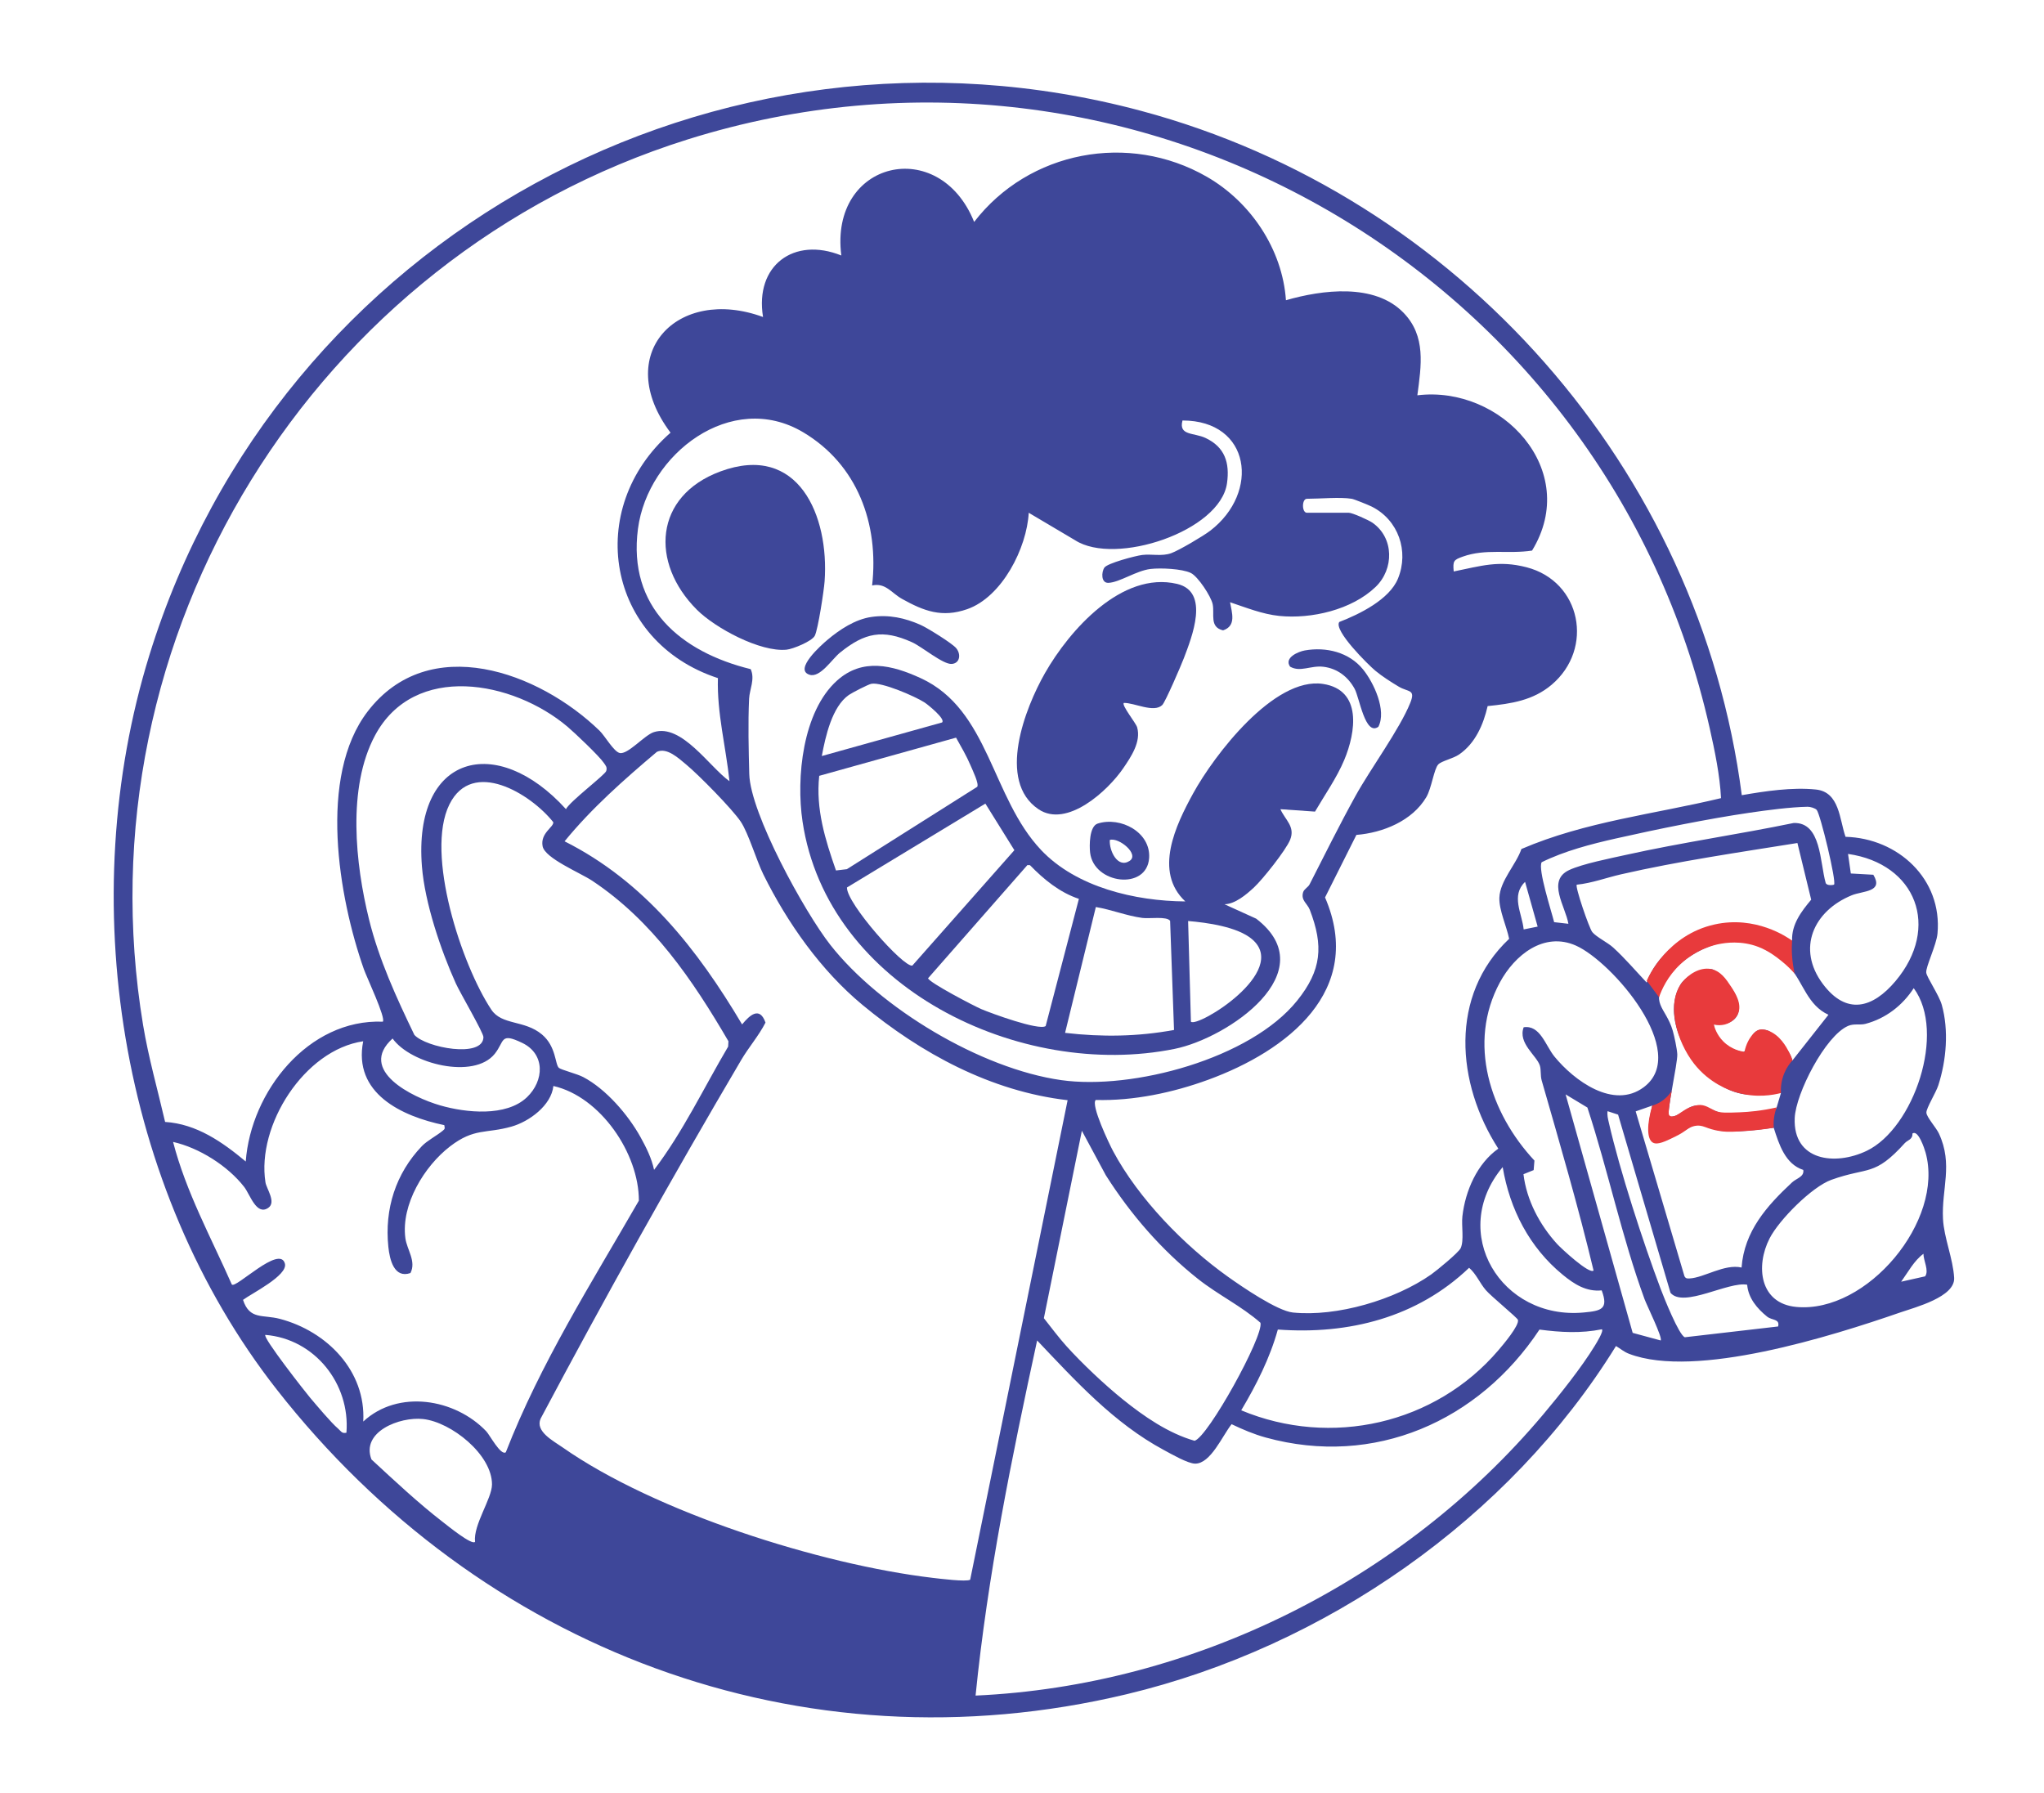 <svg viewBox="0 0 1796.72 1576.29" height="1576.29" width="1796.72" xmlns="http://www.w3.org/2000/svg" id="a"><path stroke-width="0" fill="#3e4799" d="M1531.06,698.99c20.56-3.58,44.31-7.14,65.18-4.98s20.65,26.4,26.03,41.57c46.01,1.23,85.25,37.03,80.83,85.08-.92,9.98-10.41,29.21-9.9,34.28.4,3.99,11.27,19.82,13.66,28.32,6.29,22.36,4.05,48.77-3.06,70.81-2.03,6.3-10.57,20-10.47,23.92.1,3.92,8.59,13.18,11.02,18.39,12.65,27.15,2.21,48.76,3.58,75.09.87,16.63,8.89,34.96,9.8,51.8.91,16.8-34.13,25.83-47.7,30.52-59.38,20.55-179.63,58.57-238,36.26-4.64-1.77-7.5-4.46-11.54-6.86-94.03,152.18-256.13,264.45-430.13,306.06-286.56,68.53-568.64-39.85-747.22-268-138.66-177.15-178.07-431.04-111.89-645.18C244.82,208.56,630.18-2.51,1003.13,97.47c278.69,74.72,490.86,314.61,527.93,601.52ZM1337.43,746.26c56.18-24.12,116.71-30.58,175.38-44.68-1-20.11-5.46-41.53-9.98-61.62C1412.87,240.18,997.89-.94,604.39,122.59,275.91,225.7,69.09,559.03,125.78,901.08c4.76,28.7,12.81,56.86,19.35,85.12,27.69,1.77,50.29,17.6,70.89,34.78,4.43-61.31,54.92-125.45,120.46-122.91,3.03-2.79-14.21-39.25-16.61-46.07-22.29-63.27-40.45-169.5,3.28-226.56,53.98-70.41,150.55-34.85,203.91,16.9,4.64,4.5,12.35,18.2,17.57,19.53,7.11,1.81,21.79-15.66,30.13-18.32,24.41-7.76,49,30.8,66.47,43.13-3.17-30.27-11.07-59.87-10.17-90.6-98.11-32.12-117.74-149.08-41.64-215.75-51.77-68.93,5.95-129.34,81.31-101.68-7.4-45.21,27.11-70.87,68.81-54.07-10.64-83.31,86.07-105.95,116.76-29.5,48.05-62.39,135.94-79.11,204.45-39.75,38.55,22.15,66.54,63.66,69.63,108.58,31.83-9.19,77.94-15.18,103.32,10.97,19.98,20.58,15.63,46.47,12.19,72.6,73.94-9.01,143.99,65.88,100.83,136.48-20.82,3.25-40.68-1.95-61.01,5.36-7.87,2.83-8.73,3.7-7.86,13.01,23.92-4.8,39.37-10.05,63.94-3.72,48.19,12.41,59.65,71.6,22.11,103.32-16.29,13.77-35.53,16.65-56.22,18.73-3.74,16.21-10.86,32.78-25.08,42.53-5.33,3.66-15.37,5.69-18.3,8.74-3.81,3.97-5.89,20.93-10.54,28.78-12.36,20.87-38.14,31.32-61.45,33.19l-27.56,54.97c35.41,82.1-33.57,134.94-102.59,160.21-31.11,11.39-65.8,18.71-98.95,17.81-4.64,4.18,11.88,38.72,15.24,44.99,22.33,41.77,62.55,83.04,100.97,110.41,12.42,8.85,43.36,30.03,57.06,31.43,38.62,3.95,89.8-11.17,121.5-33.41,4.75-3.33,24.21-19.28,25.99-23.17,3.12-6.83.57-19.58,1.51-27.98,2.53-22.39,13.01-46.42,31.56-59.48-37-57.43-43.27-134.71,9.53-184.45-2.15-10.76-8.99-25.35-8.59-36.16.56-14.98,14.67-28.97,19.4-42.83ZM1188.16,438.44c-10.11-1.69-28.04,0-39.33,0-4.62,0-4.62,12.29,0,12.29h36.87c3.01,0,17.37,6.4,20.74,8.76,19.07,13.35,19.06,40.76,2.71,56.47-20.9,20.08-56.42,28.3-84.63,25.45-14.88-1.51-29.27-7.37-43.27-12.02,1.66,9.32,5.68,20.8-6.13,24.71-12.19-2.84-7.33-14.21-9.14-22.98-1.42-6.88-12.94-24.43-19.23-27.47-7.76-3.75-26.6-4.54-35.32-3.52-12.67,1.48-27.21,11.82-37.13,12.21-6.58.26-6.21-9.51-3.48-13.43,2.66-3.83,27.1-10.33,33.24-11.08,8.45-1.02,17.22,1.4,25.47-1.57,6.78-2.44,28.13-15.02,34.31-19.76,43.85-33.59,35.73-96.84-24.39-96.88-3.6,13.52,9.96,10.52,20.26,15.38,16.88,7.96,21.4,21.66,18.87,39.73-5.92,42.37-98.24,72.78-133.41,50.23l-40.89-24.22c-1.65,30.97-23.41,74.05-54.13,84.75-22.11,7.7-37.95,1.7-57.24-9.04-9.29-5.17-14.4-14.38-26.29-11.81,6.11-54.19-12.89-106.33-60.69-134.71-62.97-37.39-136.53,19.16-145.15,84.94-9.03,68.87,37.49,108.2,99.1,123.34,3.97,8.77-1.03,17.86-1.4,25.97-1.01,21.74-.39,45.02.14,66.15.88,34.76,48.74,121.52,71.18,150.13,43.83,55.89,132.44,108.98,203,118.99,62.72,8.9,166.41-18.81,207.41-69.84,21.61-26.89,23.33-48.12,11.13-79.88-2.11-5.5-8.05-8.32-5.86-15.46.84-2.73,4.41-4.41,5.64-6.82,13.23-25.94,26.24-52.19,40.31-77.67,13.27-24.03,38.91-58.76,48.25-82.02,4.86-12.1-1.85-9.22-10.17-14.19-6.66-3.98-14.55-9.01-20.48-13.93-6.3-5.22-37-35.53-31.77-42.89,17.85-6.91,44.05-19.74,51.59-38.15,9.88-24.14.31-51.53-23-63.25-2.77-1.39-15.49-6.55-17.67-6.91ZM364.23,909.67c10.11,11.29,60.46,20.75,60.72,1.99.05-3.86-20.58-39.06-24.22-47.11-13.23-29.22-27.31-70.97-29.84-102.89-7.82-98.71,65.77-117.54,126.59-50.42,3.7-7.04,34.46-30.14,35.43-33.55s-.47-4.63-2.12-7.09c-4.03-5.99-25.55-26.41-32.03-31.88-47.71-40.25-134.63-56.82-169.18,7.88-24.48,45.85-17.21,112.84-5.2,161.58,8.72,35.37,24.12,68.85,39.85,101.49ZM938.47,967.1c-67.46-7.79-128.84-41.1-180.4-83.82-36.5-30.24-65.98-72.11-87.01-114.54-6.21-12.53-13.12-36.3-19.91-46.46-7.45-11.14-37.05-41.21-48.03-50.29-6.62-5.48-16.91-15.22-25.69-11.11-28.8,24.35-57.25,49.4-81.15,78.65,70.13,35.29,116.77,94.86,156.04,160.96,6.7-8.15,15.46-16.21,20.57-1.61-5.96,11.65-14.72,21.62-21.33,32.84-61.07,103.66-119.96,209.06-176.36,315.31-4.92,11.23,11.11,19.49,19.26,25.2,81.46,57.08,226.69,103.02,325.26,114.72,6,.71,29.98,3.71,33.09,1.64l85.65-421.49ZM574.93,1028.35c25.41-33.39,43.75-72.17,65.12-108.35l.26-4.72c-31.51-54.04-66.84-105.91-119.73-141.08-10.53-7-41.57-19.72-43.61-30.32-2.25-11.71,10.24-17.05,9.32-21.25-19.97-25.02-71.08-56.28-91.26-15.51-21.51,43.45,10.84,141.24,36.84,180.37,9.27,13.94,29.15,8.92,44.53,21.83,12.62,10.6,11.42,26.41,14.88,29.36,2.06,1.76,15.96,5.21,21.41,8.09,20.15,10.63,39.47,33.18,50.38,52.86,4.98,8.98,9.74,18.56,11.87,28.7ZM1596.86,711.85c-1.51-1.55-5.7-2.73-7.94-2.69-15.29.28-35.6,2.99-51.04,5.25-36.7,5.37-81.1,14.43-117.48,22.63-21.94,4.95-45.2,11-65.22,20.87-3.59,5.77,8.71,43.53,10.94,52.69l12.53,1.43c-2.51-15.21-19.23-37.91.68-47.24,11.71-5.49,36.88-10.44,50.46-13.45,48.52-10.76,98.13-17.85,146.83-27.9,24.4-.94,23.04,34.6,28.16,52.56.84,2.95,7.11,1.89,7.37,1.62,2.38-2.4-12.13-62.54-15.29-65.78ZM1579.97,741.02c-51.56,8.27-104.13,15.88-155.09,27.54-12.97,2.97-25.59,7.76-38.86,9.1-1.78,1.29,10.88,38.32,13.64,41.67,3.55,4.33,13.49,9.12,18.37,13.58,10.47,9.56,19.73,20.5,29.43,30.76,12.06-33.96,54.17-56.15,89.56-51.43,14.13,1.89,25.47,11.83,38.27,14.58-.54-14.31,8.17-25.7,16.78-35.98l-12.1-49.81ZM1626.92,767.81l19.77,1.11c9.3,15.41-9.12,14.01-19.03,18.08-33.48,13.72-48.6,46.81-25.34,77.91,20.78,27.78,43.81,21.33,63.88-2.5,39.72-47.19,18.25-103.18-41.74-111.79l2.46,17.19ZM1351.63,814.5l-11.06-39.31c-12.6,12.11-2.66,27.67-1.23,41.79l12.29-2.48ZM1339.34,902.99c14.54-2.23,19.14,16.08,27.07,25.77,17.18,21.01,51.85,46.78,78.47,26.93,41.17-30.69-27.94-110.41-59.58-124.48-28.09-12.49-53.86,8.22-66.9,32.4-28.7,53.22-8.61,114.76,30.4,156.55l-.68,8.38-8.95,3.61c2.72,22.8,14.23,44.55,29.6,61.38,3.58,3.92,28.43,26.96,32.01,23.28-13.43-56.12-29.66-111.56-45.59-167.01-1.27-4.44-.41-9.26-1.62-13.13-2.76-8.82-19.5-19.69-14.22-33.7ZM1575.31,932.49l31.93-40.49c-18.17-8.27-22.31-28.08-33.11-40.69-8.48-9.91-27.57-21.13-40.51-23.38-23.64-4.12-53.98,11.86-67.58,30.97-16.77,23.55-1.92,25.78,4.32,47.02,1.4,4.75,3.79,16.16,4.01,20.78.38,8.14-9.84,52.31-7.23,54.95,8.91.77,14.68-8.88,23.55-9.82,8.32-.88,17,6.36,26.8,7.4,14.94,1.59,29.47-1.81,43.92-4.83l4.07-13.6c-10.25-.53-20.26,2.33-30.79,1.22-37.95-4-78.78-61.39-57.37-96.76,4.57-7.54,21.76-16.26,29.09-12.74,1.54.74,13.19,12.64,14.81,14.85,12.91,17.54,9.15,34.7-14.76,33.19-.68,13.96,13.79,21.59,25.56,24.3,6.76-1.44,4.29-24.38,21.9-18.98,4.92,1.51,21.72,19.78,21.39,26.62ZM1682.21,868.62c-9.92,15.28-24.61,26.63-42.35,31.35-4.94,1.31-10.11-.44-15.37,1.84-19.98,8.67-46,59.34-46.9,81.01-1.55,37.58,35.39,42.16,63.29,28.78,41.27-19.79,70.13-104.02,41.32-142.99ZM345.09,912.88c-31.01,27.93,17.37,51.72,41.92,58.8,22.39,6.46,57.91,10.22,76.15-7.15,15.25-14.52,16.21-37.99-4.03-47.76-19.86-9.6-15.39-1.41-24.28,9.61-18.33,22.72-73.76,8.85-89.76-13.51ZM319.27,915.29c-51.88,7.59-93.8,74.09-85.92,124.02.89,5.66,9.67,17.43,2.51,22.38-10.44,7.22-16.02-11.67-21.25-18.39-14.39-18.5-39.64-34.42-62.47-39.52,11.39,43.99,33.4,84.05,51.64,125.34,3.38,3.91,42.2-35.3,46.66-18.37,2.75,10.42-29.44,26.29-36.82,31.86,5.82,17.8,17.36,12.73,32.45,16.71,41.19,10.87,75.7,45.69,73.23,90.24,30.68-28.45,80.62-20.24,108.14,8.59,3.04,3.18,12.76,21.68,17.17,18.44,30.29-77.87,75.39-149.01,116.96-221.18.15-41.39-33.75-91.42-75.13-100.81-1.81,17.06-21.26,31.29-36.83,35.7-22.47,6.38-32.65,1-53.94,17.34-22.73,17.45-43.29,51.22-39.34,80.75,1.34,10.04,9.75,20.26,4.47,30.63-14.31,4.94-18.26-11.63-19.44-23.06-3.43-33.21,6.43-64.39,29.52-88.54,4.51-4.71,13.03-9.16,18.09-13.34,2.33-1.93,2.08-1.82,1.59-5.06-37.54-7.79-80.36-27.96-71.3-73.75ZM1459.76,1178.28c2.04-2.03-12.11-30.72-14.14-36.23-19.89-54.2-32.17-113.43-50.26-168.5l-19.15-11.55,58.95,209.61,24.6,6.67ZM1452.39,971.83l-14.59,5.09,42.87,144.88c1.09,2.04,2.28,2.1,4.37,2,12.92-.62,30.7-13.04,45.83-9.62,2.4-31.98,22.12-54.07,44.38-74.82,3.95-3.68,10.86-4.85,9.87-10.98-15.91-5.11-21.36-22.6-25.98-37.06-14.96,1.87-31.46,4.27-46.56,2.64-7.68-.83-14.52-5.74-21.9-4.96-8.1.86-37.28,27.19-40.75,8.64-1.54-8.25.6-17.8,2.46-25.82ZM1422.33,979.78l-9.25-3.03c-.49,3.45.34,6.62,1.1,9.94,9.55,41.96,30.2,105.49,45.54,146.18,2.79,7.39,16.12,40.87,21.3,42.6l81.99-9.48c1.68-6.85-5.4-5.2-9.72-8.69-8.7-7.02-16.53-16.25-17.49-27.99-16.47-3.13-55.88,20.68-67.37,7.13l-46.1-156.66ZM950.99,993.95l-33.41,164.76c6.22,7.88,13.19,17.18,19.82,24.54,13.72,15.22,33.33,33.73,49.26,46.6,18.66,15.08,40.41,30.09,63.37,36.62,11.61-2.93,60.91-92.08,57.95-103.72-16.59-14.61-37.32-24.59-54.97-38.58-31.99-25.36-59.13-56.7-80.97-91.09l-21.06-39.13ZM1674.51,1004.65c-27.1,30.02-32,20.68-64.69,32.43-17.11,6.14-45.94,35.19-54.27,51.42-12.6,24.54-8.7,57.29,23.4,60.32,62.22,5.87,130.42-75.94,113.65-135.76-.94-3.35-6.48-20.43-11.56-16.64.44,5.17-4.39,5.88-6.52,8.24ZM1407.93,1134.27c-13.55,1.38-24.17-5.46-34.23-13.71-29.25-23.98-46.57-57.6-52.8-94.66-48.05,57.38-1.43,134.63,71.27,127.8,15.44-1.45,21.92-2.93,15.75-19.43ZM1671.15,1126.65l21.07-4.72c3.68-5.07-1.6-13.95-1.42-19.84-8.23,5.91-13.72,16.35-19.64,24.56ZM1091.07,1239.7c78.92,32.91,170.65,12.16,226.09-52.85,4.03-4.72,18.58-21.87,17.12-26.7-.55-1.84-23.59-20.72-28.18-26.07-5.36-6.23-8.39-14.17-14.71-19.67-45.7,43.7-105.84,58.9-168.14,54.28-6.99,25.18-18.92,48.69-32.19,71.01ZM1408.14,1168.46c-18.65,3.73-36.18,2.71-54.91.27-53.27,80.52-145.14,121.2-240.57,94.89-10.56-2.91-20.22-7.04-30.05-11.73-7.99,9.89-18.39,34.84-32.11,34.68-6.4-.07-20.94-8.48-27.46-11.98-43.86-23.56-77.6-60.71-111.38-96.3-22.39,103.18-43.57,206.85-54.11,312.16,191.44-8.67,376.08-101.09,498.93-247.07,14.41-17.12,33.85-41.53,45.33-60.36,1.46-2.39,8.03-12.95,6.32-14.55ZM304.52,1259.39c3.46-43-27.91-82.5-71.27-86-2.63,2.15,35.53,50.73,39.37,55.24,5.83,6.86,18.48,22,24.51,27.1,2.47,2.09,3.25,4.66,7.39,3.65ZM417.59,1355.27c-1.76-14.72,14.83-37.94,14.89-50.36.13-26.34-35.94-54.9-60.59-57.55-20.53-2.21-54.79,11.19-45.36,35.53,20.4,18.83,40.88,38.12,62.87,55.1,3.82,2.95,25.68,20.78,28.19,17.28Z"></path><path stroke-width="0" fill="#3e4799" d="M915.15,747.19c31.06,32.81,82.73,44.87,126.76,45.18-28.05-26.22-8.49-66.96,6.94-95.05,18.33-33.4,71.11-102.7,114.13-96.13,34.6,5.29,28.79,42.52,18.69,66.72-6.57,15.75-17.39,31.14-25.75,45.51l-30.43-2.13c4.25,9.54,13.26,15.3,8.54,26.93-3.7,9.1-24.11,34.77-31.83,41.93-6.74,6.26-16.56,14.55-25.86,14.71l27.87,12.66c60.77,46.68-24.84,104.94-71.58,114.44-135.61,27.57-305.38-53.75-327.19-199.88-5.71-38.25-.03-96.68,30.42-123.93,22.28-19.94,48.27-13.61,73.44-2.05,60.39,27.73,61.98,104.73,105.86,151.09ZM828.07,635.07c3.49-2.96-12.63-15.85-15.49-17.68-8.36-5.37-37.56-18.01-46.6-16.33-2.81.52-16.96,7.83-19.85,9.84-14.81,10.32-20.54,36.59-23.74,53.67l105.68-29.5ZM734.85,765.16l9.56-1.13,114.56-72.38c1.87-2.52-4.12-14.76-5.87-18.92-3.49-8.26-8.33-16.48-12.71-24.33l-120.28,33.57c-3.14,29.24,5.27,56.09,14.73,83.18ZM744.5,780.13c-.44,13.84,49.68,70.37,57.46,68.65l89.7-101.44-25.49-40.95-121.67,73.73ZM948.37,790.11c-16.76-5.55-30.93-17.11-43-29.61l-2.27-.07-87.31,99.48c.92,3.75,40.21,24.28,46.73,27.08,8.59,3.69,50.82,19.14,56.64,14.95l29.22-111.83ZM1031.99,905.36l-3.44-95.92c-2.81-4.21-18.26-1.72-24.47-2.57-13.89-1.88-27.06-7.27-40.81-9.58l-27.05,110.61c32.37,3.77,63.69,3.35,95.77-2.54ZM1046.84,898.07c5.62,5.66,86.91-43.87,53.92-72.35-12.83-11.08-39.74-14.74-56.38-16.13l2.46,88.49Z"></path><path stroke-width="0" fill="#3e4799" d="M1021.67,619.72c-7.41,7.22-24.57-2.09-33.82-1.84-2.15,1.98,10.67,17.7,11.72,21.43,3.6,12.7-5.3,25.85-12.15,35.9-13.52,19.86-49.55,52.99-74.59,36.1-36.83-24.85-11.77-88.96,5.75-119.68,21.39-37.52,67.5-89.86,116.11-78.38,28.99,6.85,13.03,46.62,5.96,65.27-2.33,6.16-16.25,38.52-18.99,41.2Z"></path><path stroke-width="0" fill="#3e4799" d="M612.58,535.96c-41.3-41.28-37.69-99.96,20.64-121.55,68.65-25.4,95.74,38.95,91.63,96.55-.57,8-5.76,42.29-8.64,47.9-2.5,4.86-19.26,11.67-24.82,12.23-23.07,2.3-62.67-18.99-78.81-35.12Z"></path><path stroke-width="0" fill="#3e4799" d="M766.02,542.31c15.23-2.2,29.43.82,43.31,7.05,5.96,2.68,27.58,16.04,31.2,20.41,4.31,5.19,3.38,13.25-3.87,13.84-7.66.63-26.05-15.05-35.08-19.12-25.72-11.58-41.41-8.4-63.18,9.18-7.12,5.75-17.48,22.42-26.82,19.44-14.14-4.51,10.7-26.39,15.68-30.59,10.78-9.1,24.45-18.15,38.77-20.21Z"></path><path stroke-width="0" fill="#3e4799" d="M964.86,723.94c20.19-6.48,46.85,7.67,45.24,30.35-2.04,28.7-48.67,22.79-51.87-4.78-.73-6.25-.73-23.2,6.63-25.57ZM975.56,738.32c-.72,9.15,6.69,25.22,17.28,18.5,9.15-5.8-9.36-20.99-17.28-18.5Z"></path><path stroke-width="0" fill="#3e4799" d="M1146.95,571.75c18.81-3.33,38.86,1.57,51.1,16.58,9.51,11.65,20.99,36.2,13.56,50.54-11.66,8.3-16.54-25.47-20.87-33.4-5.77-10.58-15.21-17.86-27.35-19.36-11.18-1.38-20.33,5.07-29.38-.11-5.57-7.95,7.39-13.27,12.94-14.25Z"></path><path stroke-width="0" fill="#e83a3c" d="M1447.51,862.07c1.7-3.88,18.46-40.32,59.62-49.45,36.15-8.02,63.8,11.08,68.15,14.19-.26,3.76-.34,7.98-.07,12.59.36,6.23,1.28,11.75,2.34,16.41-2.71-3.06-6.63-7.08-11.82-11.22-4.05-3.23-10.79-8.61-19.85-12.15-15.44-6.03-29.57-3.56-34.37-2.67-3.41.64-19.59,3.94-34.37,17.78-11.47,10.73-16.59,22.65-18.81,29.06-3.61-4.85-7.21-9.7-10.82-14.54Z"></path><path stroke-width="0" fill="#e83a3c" d="M1469.47,958.83c-1.27,2.06-3.51,5.11-7.11,7.9-3.84,2.98-7.6,4.4-9.98,5.09-4.79,16.1-5,29.48.59,32.59,4.04,2.24,10.82-1.05,19.48-5.26,10.93-5.31,11.02-8.21,17.26-9.41,7.82-1.5,9.44,2.73,22.87,4.59,6.57.91,12.23.52,23.56-.28,8.65-.6,16.37-1.62,23-2.74-.17-2.32-.18-5.16.23-8.38.48-3.82,1.42-7.03,2.33-9.48-13.22,2.98-24.34,3.98-32.41,4.29-11.54.44-17.31.66-21.7-1.37-4.35-2.02-9.03-5.71-14.94-5-3.09.37-6.2,1.55-6.2,1.55-2.67,1.01-4.77,2.3-5.91,3.01-.98.6-1.34.89-4.78,3.11-1.81,1.17-2.34,1.5-3.22,1.78-.63.2-3.28,1.04-4.72,0-1.54-1.1-1.05-3.92-.45-8.75.42-3.31,1.07-7.85,2.11-13.27Z"></path><path stroke-width="0" fill="#e83a3c" d="M1503.97,851.81c8.61,1.65,13.56,9.19,17.67,15.44,3.39,5.17,10.04,15.29,6.07,24.07-1.98,4.38-5.8,6.68-6.95,7.35-6.4,3.75-12.9,2.23-14.3,1.86.73,2.94,2.71,9.12,8.18,14.71,7.26,7.41,15.93,8.95,18.78,9.33,1.48-7.26,4.54-11.91,6.44-14.33,3.01-3.83,5.19-4.7,6.3-5.04,1.04-.31,3.48-.85,7.77.65,10.64,3.72,16.34,14.54,18.49,18.61,1.63,3.08,2.66,5.75,3.28,7.52-2.16,2.36-5.01,6.04-7.17,11.14-3.12,7.36-3.25,13.98-3.04,17.65-6.43,1.68-21.87,4.8-40.13-.8-4.63-1.42-22.43-7.38-36.16-24.85-15.64-19.9-25.03-53.52-10.45-71.82,5.15-6.47,15.22-13.43,25.23-11.51Z"></path></svg>
